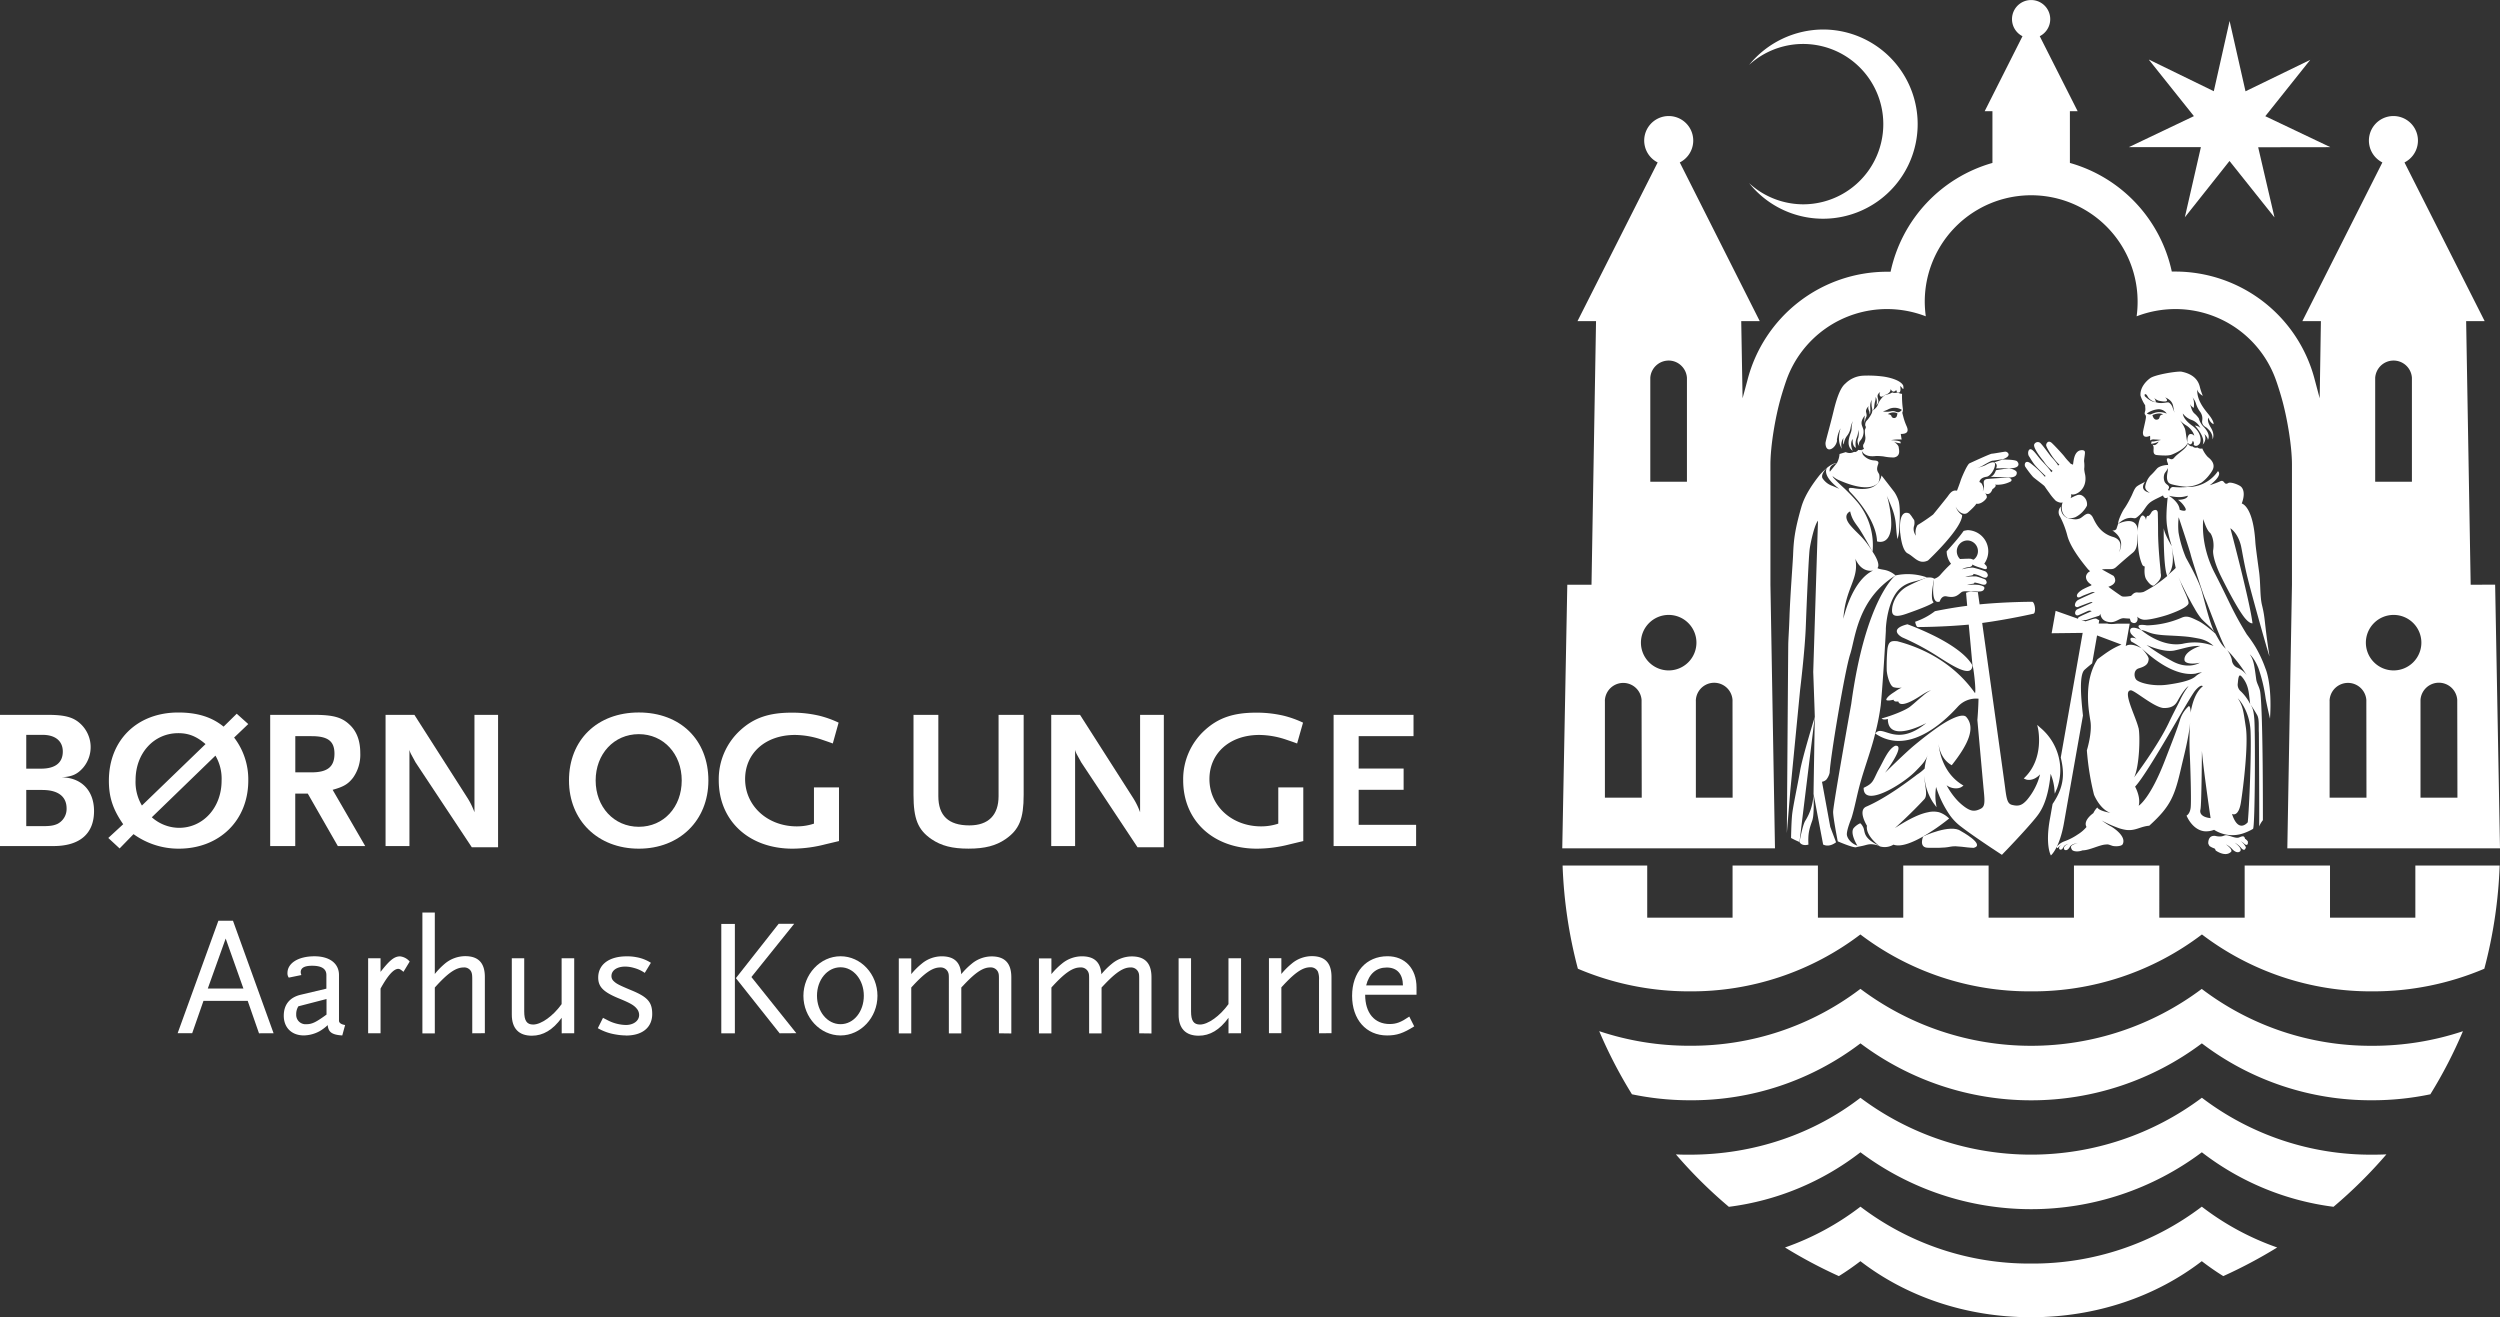 <svg xmlns="http://www.w3.org/2000/svg" viewBox="0 0 966.63 509.31"><rect x="0" y="0" width="966.63" height="509.31" fill="#333333" stroke="none"/><defs><style>.cls-1{fill:#fff;}</style></defs><g id="Lag_2" data-name="Lag 2"><g id="Lag_1-2" data-name="Lag 1"><path class="cls-1" d="M720.38,319.81a5.69,5.69,0,0,0-.46-.79,3.88,3.88,0,0,0-.65-.71,7.32,7.32,0,0,0-2.57,1.9c-1.49,2.09,1.47,6.77,1.47,6.77-2.48-.83-4-2.91-4.08-4.33-.06-1.91,1.73-6.19,1.73-6.19.57-1.71,1.16-4.15,1.74-6.68s1.13-5,2-8c1.67-5.83,4.12-12.41,5.52-18.29a91.08,91.08,0,0,0,2.1-10.7c.63-6.31,1.39-18.15,1.82-25.94.25-4.16.16-3.12.16-3.47,0-1,.58-11.53,5.61-15.93,3.31-2.87,6.43-2.39,10.24-4.21a22.39,22.39,0,0,0-12.15-.74s-11.57,9.1-17.07,49.66c0,0-6.76,37.74-7,41.6-.11,2,1.78,11.54,1.78,11.54s5.87,2.55,7.11,2.3c.76-.28,1.79-.32,3.53-.81s2.8-.61,5.76.37c-7.05-3.17-5.64-5.61-6.59-7.37"/><path class="cls-1" d="M769.58,184.35l7,.26c2.07.08,3.33-.54,3.21-1.91-.11-1.1-3-1.68-3-1.68l-5.05.78s-.6,2.15-2.08,2.55"/><path class="cls-1" d="M835.42,221.15c0-.57-1-9.15-1-15.69,0-3.35-.08-6.16-.1-7.09-.09-2-2.07-1.06-2.45-.31-1,1.79-1.4,1.4-1.4,1.4s-.6-.1-.71,1.63c-.27-1.26-.41-1.16-.78-1.53-1.43-1.37-2.21,3.39-2.21,3.39s-.13,1-.2,3.35c0,.5,0,1.11,0,1.73,0,2.43.22,6.91,1.71,10.22a1.24,1.24,0,0,0,1,.79s-.47,3.35.59,5c2,3.05,3,2.35,3,2.35,3.54-2.93,2.56-4,2.54-5.23"/><path class="cls-1" d="M757.87,210.13a4.1,4.1,0,0,1,2.91-1.16,4.15,4.15,0,0,1,4,4.23,4,4,0,0,1-1.68,3.2,5.46,5.46,0,0,1-.81-.26c-.37-.22-2.45-.08-4.4,0a.64.64,0,0,0-.16-.11,4.22,4.22,0,0,1-1.13-2.95,4.18,4.18,0,0,1,1.25-2.92m-5.17,3a7.9,7.9,0,0,0,1.69,4.81,56.94,56.94,0,0,0-4.22,4.4,5.09,5.09,0,0,1-2.34,1.44S746.14,234,750,232.59c0,0,.61-2.43,2.66-2,3.43.75,4.35-.56,5.75-1.62.93-.71,3.69-.14,3.69-.14,2.16-.47,4.72.59,5.17-1.37a2.89,2.89,0,0,0-.08-.49c-1.73-1.44-6.63-.74-6.63-.74a7.94,7.94,0,0,1,1.8-.45c.34-.08,1,0,1.09-.56a15.61,15.61,0,0,1,2.66.69c1.82.57,1.93-.33,2.05-.69a1.88,1.88,0,0,0-.55-1.16,24.84,24.84,0,0,0-3.52-1.19,24.4,24.4,0,0,0-4.22.25,7,7,0,0,1,1.92-.51c.65-.14,1.29-.14,1.24-.71a10.14,10.14,0,0,1,3,1c1.19.59,1.78.57,2.1.38.11-.19.4-.44.45-.61v-.41a1.94,1.94,0,0,0-1.08-1.4,40.36,40.36,0,0,0-4.7-1.41,20.08,20.08,0,0,0-4.22.68,6.29,6.29,0,0,1,2.77-.84c1.45-.28,1.27-1.07,1.27-1.07s.31.46,3.23,1.33c.8.24,2.89,1.31,2.28-.59a5.26,5.26,0,0,0-.91-1,8.37,8.37,0,0,0,1.55-4.64,8.18,8.18,0,0,0-7.92-8.34,10.12,10.12,0,0,0-1.61.3s0,0,0,0c-2.1,3-4.68,5.73-6.55,7.89"/><path class="cls-1" d="M758.2,321.33c-4-2.91-14.6,2.07-14.6,2.07s-1.93,4.46,2,4.39c2.12,0,5.77.19,8.65-.44,2.32-.48,5.87.43,8.93.47,4.6-1.26-5-6.49-5-6.49"/><path class="cls-1" d="M696,298.08c-.86,5.06-2.79,13.9-3.09,17.08s-.39,8.85-.39,8.85a34.47,34.47,0,0,0,3.25,1.55l5.93-48.41S696.83,293,696,298.08"/><path class="cls-1" d="M771.84,181.1l4.87-.08c3.48.24,4.52-1.23,3.22-2.65-.68-.74-5.63-.7-5.63-.7L771,178.81s1.65.36.82,2.29"/><path class="cls-1" d="M950.17,308.42H935.89V271.15c0-.18,0-.36,0-.52a7.12,7.12,0,0,1,14.21,0c0,.16,0,.34,0,.52Zm-24.68-49.2a10.73,10.73,0,1,1,10.74-10.73,10.75,10.75,0,0,1-10.74,10.73M915,308.42H900.75V271.15a4.22,4.22,0,0,1,0-.52,7.12,7.12,0,0,1,14.2,0c0,.16,0,.34,0,.52Zm3.37-162.37h0a7.25,7.25,0,0,1,2.06-4.54,7.11,7.11,0,0,1,12.14,4.54v1.11h0v39.11H918.37ZM669.92,308.42H655.71V271.15a4.35,4.35,0,0,1,0-.52,7.1,7.1,0,0,1,14.17,0,4.35,4.35,0,0,1,0,.52Zm-24.71-49.2a10.73,10.73,0,1,1,10.72-10.73,10.74,10.74,0,0,1-10.72,10.73m-10.43,49.2H620.54V271.15a4.35,4.35,0,0,1,0-.52,7.11,7.11,0,0,1,14.18,0c0,.16,0,.34,0,.52Zm3.31-161.26h0v-1.11a7.13,7.13,0,0,1,7.1-6.64,7,7,0,0,1,5,2.1,7.16,7.16,0,0,1,2.07,4.54h0v40.22H638.09Zm317.2,78.92-1.75-101.91h7.16l-31-61.36a9.48,9.48,0,1,0-8.55,0l-30.94,61.36h7.17L896.91,154,895,146.82A55.72,55.72,0,0,0,841.11,105c-.47,0-.94,0-1.38,0A55.85,55.85,0,0,0,800.33,63V43h3L788.67,14A7.39,7.39,0,1,0,782,14L767.38,43h3V63A55.88,55.88,0,0,0,731,105.07c-.46,0-.92,0-1.38,0a55.73,55.73,0,0,0-53.93,41.78L673.77,154l-.52-29.83h7.16L649.49,62.81a9.48,9.48,0,1,0-8.55,0l-31,61.36h7.17l-1.75,101.91H606L604.05,328H686.3l-1.76-101.93V179.67c0-7.37,1.91-18.46,4-25.79q1.05-3.66,2.24-7.06a41.29,41.29,0,0,1,38.83-27.32,41.78,41.78,0,0,1,15,2.8,43.68,43.68,0,0,1-.4-5.65,41.15,41.15,0,1,1,82.3,0,40.42,40.42,0,0,1-.38,5.65,41.74,41.74,0,0,1,15-2.8,41.25,41.25,0,0,1,38.82,27.32c.81,2.27,1.54,4.62,2.24,7.06,2.09,7.33,4,18.42,4,25.79v46.41L884.4,328h82.23l-1.88-101.93Z"/><path class="cls-1" d="M800,200.38a5.75,5.75,0,0,0,2.47-.42,10.2,10.2,0,0,0,4.45-4.43,3.87,3.87,0,0,0-2-4,2.39,2.39,0,0,0-2,0c-.74.25-2.42,1.12-2.42,1.12.54-.53.29-1.61.29-1.61,1.24.85,6.46-1.45,5.44-7.47a13.57,13.57,0,0,1-.37-2.23,11.74,11.74,0,0,0,0-2.59c-.19-1.07.4-3.08.27-4s-1.61-.75-2.21-.49c-2.1.94-2.17,4.33-2.4,5.39a3.07,3.07,0,0,1-.66-.26c-.47-.18-.53-.53-1.06-1a24.28,24.28,0,0,1-1.69-2c-.42-.56-3.42-3.85-4.73-5.07s-2.16-.08-2.23.75,2.46,4.54,2.46,4.54c2.08,2.79,2.67,3,2.67,3l-.56.43s.24-.33-2.66-3.47c-.35-.37-3-4.12-4.07-5.19a1.51,1.51,0,0,0-2.44.41c-.67,1.43,3.68,6.61,3.68,6.61a14.12,14.12,0,0,0,3.42,3.68l-.64.55c.38-.32-3.35-4.23-3.35-4.23-1.52-1.57-2.73-3.56-3.89-4.44-1.5-1.08-2,1.4-1.23,2.5.29.38.83,1.43,1.89,2.9s4.53,4.7,4.53,4.7l-.34.26a34.78,34.78,0,0,0-5.58-5.24c-1.92-1.34-2.45.39-2,1.33a37.68,37.68,0,0,0,3,3.95c.52.56,4.28,3.28,4.53,3.68.44.68,1.48,2.13,1.71,2.42a20.08,20.08,0,0,0,2.61,3.18s1.62,1.08,2.63.59c-.92,2.59,0,5.52,2.47,6.28"/><path class="cls-1" d="M850.61,256.22s-4.52,3-11.08-.79a74.19,74.19,0,0,1-9.56-6.07s6.53,3.08,10.84,2.14,6-1.8,10-1.76c0,0-6.56,2-6.17,5.49.15,1.33,3,1.7,6,1m-46.19-16.64a4.75,4.75,0,0,0,2.32.08s3.29-1.11,3.8-1.25c1.22-.4,1.2-.21,1.52-1.12.32,2.05,1.54,3,3.52,3.23,2.41.33,3.77-1.54,5.55-1.5,0,0,2,.18,2.34.14.21.7.41,1.22.41,1.22,1.88,1.5,3.13-.55,2.38-2a4.47,4.47,0,0,0,2.74,1.24c2.15.1,6.82-1.15,9.12-1.91,2.48-.86,7.32-2.71,8-4.26.47-1.16-2-5.43-2.87-8-.4-1-.53-1.17-1.08-2.64.42,1.12,1.51,3.41,2.8,5.93.19.4.41.79.59,1.21,1,1.76,1.92,3.6,2.87,5.16a25.86,25.86,0,0,0,2.73,4.13c2.19,2.32,4.1,3.47,5.38,5.77-2-3-4.23-13-5.38-16.85s-5-10.75-6-12.55a44.67,44.67,0,0,1-2.86-9.76,28.57,28.57,0,0,1,.06-5.86s4.21,12.57,4.63,14.37,4.8,15.44,5.69,17.35,6.6,17.67,8.1,19.35a29.62,29.62,0,0,1,3,3.26,57,57,0,0,1,4.87,6.69,9,9,0,0,0-3.91-3,3.59,3.59,0,0,1-1.83-3,10,10,0,0,0-2.11-4,11.34,11.34,0,0,1-2.28-2.62c-.68-1.06-1.32-2.27-2-3.43,0,0-4-3.65-6.6-4.89-2.84-1.37-4.29-2.16-6.33-1.28a36.08,36.08,0,0,1-13.5,3c-5.72-.92-2.19,1.77-2.19,1.77,3.15.64,2.85,1.78,10.39,2.13,7,.35,8,.47,11.75,1.18a11.44,11.44,0,0,1,5.81,2.87,20.6,20.6,0,0,0-12-.82c-8.3,1.47-16-5.36-16-5.36-5.16-2.36-4.51.83-3.8,1.6a10.34,10.34,0,0,0,2,1.78c-3.58-1.25-2,1.12-2,1.12a22.33,22.33,0,0,1,4,2.62c9.74,9,16.68,10.46,20.92,9.75a7.87,7.87,0,0,1,2.42-.45,8,8,0,0,0-2.62,1.63c-2.09,1.72-7.06,2.6-10.9,3.13-5,.67-10.1-.5-11.72-1.77-1.09-.89-1.42-3.9.78-4.56,3-.89,3.69-1.87,3.83-3.59.09-1.2-2.71-4.14-2.71-4.14-4.48-2.53-6.17-.86-6.17-.86l1.54-8.68h-.4l-3.09,0a17.07,17.07,0,0,0-2.22.06,9.93,9.93,0,0,1-2.5,0c-.16,0-.32-.09-.47-.13l-3.31,0c.08-.45.15-.82.22-1.24-.69-.37-1.22-.68-1.22-.68a5.68,5.68,0,0,0-1.59.29c-.9.32-2.51.79-2.51.79Zm35.26-28c.37,1.68.88,5.06,1.53,8-.38.47-2,1.87-3.39,3.08,3.24-2.74,2.2-9.3,1.86-11m-1.16-20c4.29,1,5.91.37,7.41,0-.38,1.65-3.84,1.58-3.84,1.58a9.42,9.42,0,0,1,2.66,2.86c1.44,2.33-2,1-2,1-.23-3.14-4.23-5.45-4.23-5.45m29.83,89.7c-1-6.56-1.07-8.11-3.11-11.35,0,0,4.54,4.42,4.91,12.68s-.49,29.48-1.08,35.24c0,0-3.59,4.54-6.1-3.23,0,0,2.51,1.55,3.47-4.53s2.87-22.24,1.91-28.81m-17.57,31.6c.45-1.7.56-22.62.56-22.62.66,7.85,3.36,26,3.36,26-3.14-.33-4.36-1.67-3.92-3.34M847,275.55c0-1.49-.23-2.46-.67-2.56a12,12,0,0,0-3.5,5.57c-1.14,3.62-2.24,6.36-5.74,15.41-5.81,15.06-10.17,17.57-10.17,17.57.93-3.25-1.38-7.39-1.38-7.39,5.26-5.61,20.93-34.48,23.28-37.19s2.9-1.6,2.9-1.6c-2.66,2.12-4,6-4.72,10.19m-20.16,5.89c-1.06-4.45-6.32-14.26-3-14.53,1.41-.13,9.26,6.85,12.92,6.85s4.61-1.69,5.29-2.89c2.72-4.92,4.14-5.58,4.14-5.58a28.92,28.92,0,0,0-3.35,5.61c-1.25,2.56-2.77,5.37-4.24,8.49-4.23,9-13.43,21.18-13.43,21.18,2.12-4.49,2.36-16.35,1.7-19.13m-33.23,29.39c-.41,2.26-.84,4.83-1.07,6-1.82,10.23.41,13.92.41,13.92s3.39-2.7,5.13-12.95c.92-5.24,4.24-24.05,7.27-41.14-.9-8.15-1.39-15.85.63-17.69,1.22-1.11,3.57-3,2.92-2.47,1.15-6.48,1.9-10.81,1.9-10.81l9.45,3.55c-3.88,1.52-6.39,3.57-9.27,5.65-5.59,8.68-3.34,20.13-2.73,24,.71,4.52-1.39,11.24-1.39,11.24a103.39,103.39,0,0,0,2.76,17.15s2.25,5.64,6.34,7c0,0-4.36-.67-5.06-2.07a7.58,7.58,0,0,0-1.53,2.19s-4.11,2.79-2.65,5.35a14,14,0,0,1-3.38,2.9,23,23,0,0,1-5.25,2.68,6.79,6.79,0,0,0-2.81,2c-.15.56.29.66.41.46a4.44,4.44,0,0,1,1.53-1.16c-1.31.7-1.26,1.48-.84,1.81l.2.07c.27.07.75,0,1.28-1,.22-.48.72-.89,1.82-1.26-.28.18-2.35,1-1.46,2.35,1.31.57,2-1.15,2.26-1.44.91-.91,1.72-.93,3.08-1.27-3,.84-3.24,1.36-2.43,2.72.66.7,2.47.8,4.07.18,2.67,0,6.58-2.15,9-2.26,1-.09,1,0,2.5.5.89.29,3.48.29,4-.59,1.63-3.11-3.82-6.59-4.8-7.06s-3.29-2.14-3.29-2.14a41.1,41.1,0,0,0,5.76,2.64,15.51,15.51,0,0,0,3.61,1c3.68.48,5.49-1.33,9-1.61,8.26-7.49,9.83-11.34,12.43-22.8,1.07-4.57,2.9-11.58,3.37-17a108.06,108.06,0,0,0-.14,11.83c.23,4.36.68,18.78.34,21.14s-1.58,2.91-1.58,2.91,2.09,5.43,6.83,6.05a8.23,8.23,0,0,0,3.82-.55,13.08,13.08,0,0,0,11.58,1.26,19.91,19.91,0,0,0,3.47-1.62c.81-.47.91-37.5.51-42.41-.27-3.33-.59-4.25-1.59-5.84a18.46,18.46,0,0,0-3.58-4.89,3.35,3.35,0,0,1-1.21-3.24c.31-3.74.82-3.41,2.07-1.8,2.28,3.1,2.17,6,2.72,9.93a48.73,48.73,0,0,1,2.69,4.26c.88,1.58.5,4.45.66,6.84,0,0,.22,33,.11,36.22a9.51,9.51,0,0,1,1.44-2.43s.11-40.72-1-49.36c-.29-2.23-1.33-3.27-1.59-5.18-.77-5.83-1-7.38-2.48-9.6,0,0,1.73,1.39,3.33,5.31a60.45,60.45,0,0,1,2.82,11.84c.56,3,1.67,7.74,1.67,7.74.91-13.71-1.77-19.44-1.77-19.44a48.05,48.05,0,0,0-3.73-8.1c-1.5-2.51-3-4.44-3.44-5-5.78-9.43-6.56-12.38-12.42-23.72s-4.41-20.91-4.41-20.91,1.11,4.09,2.58,5.31c.5.39,1.78,3.08,1.23,6.61-.19,1,.14,4.39,3.14,10.45,3.66,7.37,6.89,13.09,9,15.76,2,2.47,3.06,2.15,3.06,2.15-1.07-8.72-8.56-36.75-8.56-36.75s2.83,1.7,4.07,6.67c.41,1.67,1.22,7.15,2.71,13,2,8,8,29.23,8.33,29.82-2.15-14.15-1.52-14.15-2.89-19.81-.83-3.44-.49-8.29-1.15-13.05-1-7.35-1.31-9.79-1.41-11.19-.83-14.09-5.26-15-5.26-15,2-5.33-.56-6.72-.56-6.72-1.16-.78-3.68-1.64-4.59-1.24-1.85,1.21-1.39-1.51-3.23-.61-1.14.56-4,1.51-4,1.51,5.44-4.18,3.17-5.45,3.17-5.45a14,14,0,0,1-11.9,6.14,30.45,30.45,0,0,1-5.3,0c-.84-.11-1.34.63-1.69,1.51a1.8,1.8,0,0,0-.42-.45c.42-.61.77-1.21-.34-2a3.3,3.3,0,0,1-.88-.93,4.23,4.23,0,0,1-.11-3.35c.64-1.06,1.55-1.84,1.55-3.28-1.5-.1-3.67.46-4.48,1.37s-1.41,1.66-2.5,2.67a8,8,0,0,0-2,4c-.41,1.74,1.76,2.66,1.76,2.66s-4.46-.59-1.82-4.33c-.42.43-2.15,1.08-3.2,1.88s-1.67,3-2.32,4.14a39.1,39.1,0,0,1-2.4,4.24c-.65.75-2.68,4.77-2.52,6.12a8.37,8.37,0,0,1,2.77-1.9,5.46,5.46,0,0,1,2.82-.37c1.05.13,1.05.37,2.85-1.31s2.29-3.71,4.46-5.11c1.38-.89,3.21-1.63,4.46-2.32a1.24,1.24,0,0,0,.78,1,1.12,1.12,0,0,0,1-.25c-.16,1.56-.42,4.21-.47,6.73a28.63,28.63,0,0,0,.14,3.69,44.69,44.69,0,0,0,1.93,8.48s-2.81-4.57-3.13-7c0,0-.2,15.32,1.37,18.52-1,.84-2,1.61-2.25,1.79l-.48.36c-.55.42-1.77,1.3-1.77,1.3a2.58,2.58,0,0,0-.43.28c-1.2.73-3.75,2.24-4.3,2.44a6.06,6.06,0,0,1-2.45.16c-1.11,0-1.65.68-2.33,1.36,0,0-2.91.55-3.66.09-.49-.29-2.27-1.54-3.64-2.53-.66-.47-1.19-.88-1.46-1.11,1.34-.41,2.43-1.14,2.63-2.22a2.77,2.77,0,0,0-.59-1.92h.07l-4.62-2.56c3.37-.37,4.05.4,5.54-.93,1.74-1.56,4.24-3.75,6.42-5.53s1.61-5.14,2-7.32c.27-8-7.69-3.81-7.69-3.81l-.67,2a1.63,1.63,0,0,1-1.58.5c5.76,3.86,2.52,8.46,2.52,8.46s2.5-4.54-2.28-5.94c-5.91-1.74-7.26-7-8.05-8-1.84-2.43-3.41.48-4.92.94-1.06.32-1.48.42-3.85-.05a3.9,3.9,0,0,1-2.89-2.22,5,5,0,0,1-.41-2.39,3.09,3.09,0,0,0-.32,3.89,34.41,34.41,0,0,1,2.85,7.46c.38,1.35,1.52,5.17,8,12.93l.77.72a2.82,2.82,0,0,0-1.56,1.85c-.2,1.23.62,2.49,2.06,3.35,0,.11,0,.23-.06.31A31.89,31.89,0,0,0,805.1,228c-1.2.8-1.88,1.43-2.06,2.17,0,1,.65,1.09,2,.31.35-.2,3.13-1.24,3.53-1.41a2.29,2.29,0,0,1,1.42-.08s-5.27,2.32-6.2,2.85a2.44,2.44,0,0,0-1.52,2.25.89.89,0,0,0,1.28.57c.55-.26,3.44-1.33,4.09-1.58,1.28-.48,1-.23,1.52-.14,0,0-5.72,2.51-6.17,2.76a1.69,1.69,0,0,0-.64,1.38.89.89,0,0,0,1.21.82c.43-.14,3-1.35,3.8-1.67a1.52,1.52,0,0,1,1.39.09s-5,2.18-5.07,2.39a.6.6,0,0,0-.19.54l-8.68-3.07-1.54,8.67,12-.14s-4.75,27.1-8.47,48.18c1.28,5.5,1.74,10.82-3.19,18"/><path class="cls-1" d="M749.51,234.65l.18-.34-.18.34"/><path class="cls-1" d="M734.76,206.22s.51,6.58,2.84,7.75c2.61,1.31,4.3,4.47,7.88,2.73,0,0,13.18-12.33,13.19-17.54a6.45,6.45,0,0,1-2.49-3.24c1.1,2.27,3.3,3.5,4.7,2.25,3.25-2.86,3.22-3.4,3.22-3.4,2,.38,4.21-2,4.12-2.6a2.16,2.16,0,0,0-.82-1.56c2.14,1.47,3-1.5,3-1.5a3.09,3.09,0,0,0,1.31-1.33l-.35-.39a11.11,11.11,0,0,0,6.12-1.24c.32-.3.35-.54.24-.77-.24-.47-1.17-.76-1.17-.76s-7.94.5-8.43.62c-1.73.42-.92,2-1,3a2.63,2.63,0,0,1-.53,1.71c.5-1.12.32-1.52-.17-2.61s-1.27-.64-1-1.31.9-1.43,2.68-1.69c1.39-.17,3.18-2.76,3.28-4.69,0-.51-.14-.76-.43-.85-.87-.3-2.71.74-3.41,1.14a20.53,20.53,0,0,1-3.37,1.06,8.78,8.78,0,0,0,2.26-.87c1.16-.64,3.37-2,4-2s3-.5,3.76-.5c4-1.31,2.08-3,1.21-3-.42,0-4.63.79-5.23.79s-7.78,3.32-8.66,3.73-3.11,5.64-3.41,6.64-1.43,3.94-1.43,3.94c-2-.48-3,1.47-3.78,2.46s-4.79,6-5.46,6.77a72.76,72.76,0,0,1-6,4.06,5.11,5.11,0,0,0-.61,4.11,4.29,4.29,0,0,1-.83-3.51,4.44,4.44,0,0,0,.13-2.52c-.35-.51-.86-1.23-1-1.49-.33-.44-.64-.8-.79-1,0,0-4.37-2.79-3.62,7.57"/><path class="cls-1" d="M760.18,229.24c.13,1.49.27,3.15.44,5-4.58.57-9,1.38-12.46,2.07a26.53,26.53,0,0,1-7.66,4.09h0c.19,1.17.61,2.08,1.07,2.05,0,0,9.62,0,19.65-.94.45,4.79.94,10.15,1.43,15.64v0c.5,1.17,1.45,10,1,10.84,0,0,0-.05,0-.05a.19.19,0,0,0,0,.08l0,0c-9.13-13-22.4-18.1-30.09-20.09-2.12-.16-3.42-.19-3.81,3.27a74.47,74.47,0,0,0-.24,8.08c.17,2.18,1.26,6,2.68,6.44a7.11,7.11,0,0,0,3.13.13,15.15,15.15,0,0,0-2.54,1.5c-.82.56-2.61,1.58-3.34,2.83s2.71.37,2.71.37c.14,1,1.85.66,1.85.66s.14,2.52,5.66-.43c3.12-1.66,4.65-3.16,7-3.9a14,14,0,0,0-3.27,2.24c-1.86,1.49-3.12,2.76-4.87,4.13s-7,3.48-11,4.54c.73.79,2.42.19,2.42.19,0,9.74,14.86,1.59,14.86,1.59-12,9.79-16.78.1-19.73,4.05,13.9,9.44,29-7.19,32-10.46a9.5,9.5,0,0,1,7.93-3s-.06,3.66-.45,8.32c0,0,0-.1,0-.14,1.26,14.07,2.31,25.66,2.47,27.28.46,4.6.46,6.28-1.2,7.1-2.26,1.13-3.67,1-6-.61a20.32,20.32,0,0,1-3.72-3.42s0,.05,0,.05l0-.05a28,28,0,0,1-3.45-5.08,6,6,0,0,0,4.51,1.14l.35-.09a3,3,0,0,0,1-.43l.68-.48-.71-.44a3.87,3.87,0,0,0-.37-.24h0c-6.93-4.63-8.3-12.66-8.57-15.5.24,2,1.2,6.1,5.1,8.31,6.71-8.46,9.16-14.6,5.64-18.64-1.57-1.82-7.31,1.37-10.87,3.84-2.6,1.83-5.17,3.74-9.23,7.09-3.67,3.05-11.32,10.62-11.32,10.62s8.32-11,3.91-10.43c-2.79,1.35-4.34,5.62-6.71,9.8-1.93,3.89-1.84,4.73-5.47,6.45-.18,7.77,14.56-.94,19.91-6.27,3.16-3.17,4.13-4.34,5.05-6.92l-.28.74a21,21,0,0,0-1.1,5,17.7,17.7,0,0,1-3,2.38c-.09.09-.31.24-.64.51-2.51,1.87-11.25,8.53-18.92,11.83-3.45,1.48.25,7.38.25,7.38-.65,4,5,8,5,8a6.61,6.61,0,0,0,5.26-.68c2.77,1.05,7.22-.74,11.37-3.1a81.92,81.92,0,0,0,10.15-7,9.94,9.94,0,0,0-3.89-2.42,9,9,0,0,0-4.27,0c-2.74.52-6.52,2.05-12.82,6.12,0,0,6-5.36,11.35-11.13,1.56-1.71.07-5.36.07-9a20.8,20.8,0,0,0,3.35,10.25l1.33,1.82-.32-2.24a21.29,21.29,0,0,1,.15-5.6A40.54,40.54,0,0,0,754,315.32h0a20.25,20.25,0,0,0,4.24,4.3c3.23,2.5,8.19,5.86,11.62,8.15h0l3.81,2.51.39.24.31-.35c.09-.08,8.42-8.66,12.64-13.83,1.71-2.11,4.8-5.92,5.87-17.15a21.68,21.68,0,0,1,1.42,5.46l.09,1.25c0,.16,0,.22,0,.37l0-.39.1,1,.88-2.07a20.71,20.71,0,0,0,1-10.27,21.45,21.45,0,0,0-7.4-13.11l-1.27-1.15.36,1.69c0,.1,2.33,11.06-5,18.45l-.58.58.77.34c.09.05,2.66,1.09,5.55-1.93a24.88,24.88,0,0,1-5.08,9.9c-1.87,2.06-3.19,2.54-5.69,1.92-1.79-.4-2.16-2.05-2.74-6.61-.38-3-5.53-39.86-8.87-63.75,10.17-1.37,19.82-3.58,19.82-3.58.47-.07.71-1.14.57-2.38s-.64-2.28-1.09-2.23c0,0-10,0-20.3,1-.24-1.72-.48-3.3-.67-4.74a7.52,7.52,0,0,0,1.05,0c-1,.06-2.48-.1-3.77-.1a4.48,4.48,0,0,0-1.88.39"/><path class="cls-1" d="M700.8,316.89c.75-2.14.38-9.9.38-9.9A20.55,20.55,0,0,1,698,317.38c-1.05,1.67-2.22,8.19-2.22,8.19s.72,1.72,3.46,1c-.27-4.59.48-6.44,1.6-9.66"/><path class="cls-1" d="M745,223.26s-6.05,2.53-8.1,3.79a11.63,11.63,0,0,0-5.21,7.5c-.32,2.39-.54,4.88,5.4,2.78,10.71-3.74,10.55-4.51,10.55-4.51-1.61-1.16.21-9,.21-9-.52-.74-2.85-.51-2.85-.51"/><polygon class="cls-1" points="823.1 56.9 850.94 56.89 850.97 56.94 844.78 83.98 844.72 84.1 844.75 84.05 844.73 84.11 844.8 83.98 862.01 62.28 862.07 62.28 879.44 84.07 873.13 56.95 873.17 56.94 901.03 56.9 875.88 44.93 893.26 23.14 868.23 35.3 862.08 8.11 855.97 35.27 830.93 23.06 830.89 23.12 848.26 44.88 848.26 44.91 823.1 56.9"/><path class="cls-1" d="M851.34,424.46a110.08,110.08,0,0,1-132,0c-17.77,13.73-40.82,22-66,22-1.91,0-3.45,0-5.35-.12a179.11,179.11,0,0,0,20.48,20.28,104.61,104.61,0,0,0,50.88-21.09,110,110,0,0,0,132,0,105,105,0,0,0,50.91,21.08,180.4,180.4,0,0,0,20.45-20.27c-1.89.08-3.41.12-5.33.12a107.87,107.87,0,0,1-66-22"/><polygon class="cls-1" points="922.72 446.32 922.82 446.2 922.7 446.32 922.72 446.32"/><path class="cls-1" d="M733.74,159.39c-.86-.13-1.29-.63-2.47-.39a7.12,7.12,0,0,1-3.24.05,9.75,9.75,0,0,0,2-.75,5.29,5.29,0,0,1,5.34.19s-.76,1-1.61.9m-.7,2a1.1,1.1,0,0,1-1.29.08c-.71-.33,0-1.08-1.83-1.34a2.93,2.93,0,0,1,1.2-.53,3.34,3.34,0,0,1,2.5.22s-.11,1.3-.58,1.57m-1.52-9.6a5.41,5.41,0,0,1-2.6.83,9.14,9.14,0,0,0-2.69,3.36,4.15,4.15,0,0,1-1.1,1.88,4.79,4.79,0,0,1-1.23.93,2.67,2.67,0,0,1-.3,1.16,11.45,11.45,0,0,1-1.6,2.44,2.41,2.41,0,0,0-.79,2.25c.46.63,0,.9-.18,1.73a19.33,19.33,0,0,0,.21,2.74,4.59,4.59,0,0,1-.76,2.71,1.63,1.63,0,0,0,.23,1.65,2.22,2.22,0,0,1-1,.53c1.14,2.8,4.37,2.47,5.72,2.31a21.88,21.88,0,0,1,2.87.18,18.63,18.63,0,0,0,4,.39c2.76-.51,1.89-3.12,1.81-4s-1.78-2.06-1.78-2.06a8.16,8.16,0,0,0,2.58.59l-.15-.67s-.4-.14-1.08-.31a20.74,20.74,0,0,0-2.54-.23,15.7,15.7,0,0,1,4.11-.25l-.34-2.17c3.4.07,2.74-1.91,2.26-3a22.8,22.8,0,0,1-1.18-3.29c-.25-1-.48-1.78-.48-1.91a3.24,3.24,0,0,0,.23-1.39,36.17,36.17,0,0,1-.33-5.9,4.36,4.36,0,0,1-1.77-.56,2.81,2.81,0,0,1-2.1,0"/><path class="cls-1" d="M851.34,382.34a109.92,109.92,0,0,1-132,0,107.86,107.86,0,0,1-66,22,109.6,109.6,0,0,1-35-5.64h0A180.8,180.8,0,0,0,631,423.11a109.38,109.38,0,0,0,22.35,2.31,107.8,107.8,0,0,0,66-22,109.92,109.92,0,0,0,132,0,107.9,107.9,0,0,0,66,22,109.53,109.53,0,0,0,22.35-2.31,178.42,178.42,0,0,0,12.6-24.39,110.1,110.1,0,0,1-35,5.64,108,108,0,0,1-66-22"/><path class="cls-1" d="M710.22,170.24c.1-.75.15-.93.29-1.63a10.76,10.76,0,0,1,1.15-3c-1.83,6.14,1.05,8.32.56,8a4.67,4.67,0,0,1,.58-4.27s-.44,2,.11,2.5a6.2,6.2,0,0,1,1.15-3.2,6.8,6.8,0,0,0,1.44-3,8.76,8.76,0,0,1,.92-2.83,8.13,8.13,0,0,0-.49,2.62,5,5,0,0,1-.36,2c-.63,1.75-1.8,5.11.79,6.89,0,0-1.37-2.81,0-4.59,0,0-.31,2.81,1.24,3.41a6.79,6.79,0,0,1,.3-3.89,7.39,7.39,0,0,0,.58-3.05,6.21,6.21,0,0,1,0,3.14,3,3,0,0,0,.45,3.17,2,2,0,0,1,.39-2.18,5.14,5.14,0,0,0,1.18-4.11c-.42-1.8-1.67-2.64.53-5.58a10.48,10.48,0,0,0,0,3.41,3.15,3.15,0,0,1,.08-1.49c.43-1.74.92-1.25.43-3.16-.32-1.21,1-2.39,1-2.39a1.71,1.71,0,0,0-.17.88,4,4,0,0,0,.35,1.06,6.2,6.2,0,0,1,.2,1.28c.37-.61.24-2.07.19-3.08a5.37,5.37,0,0,1,.59-2.55,7,7,0,0,0-.06,1.85c0,.91.31,1.64.31,2.33,0,0,.68-.16.77-1.94.11-1.51.6-2.07.47-3.3.85,1,.34,3.27.34,3.27,1.18-1.45.63-2.16.44-3.37s1.08-1.89,1.08-1.89c-.54.52-.36,1.76.28,1.83s1.64-.75,1.64-.75,2.05-.46,2.05-2.22c0,0,.86,2,2.17.34a1.51,1.51,0,0,0,.5,1c1.7.55,1-2.49,1-2.49a2.9,2.9,0,0,1,.76.75c.89,1.22.41-1,.41-1-1.2-2.2-5.93-3.23-8.19-3.48a44.53,44.53,0,0,0-7.32-.27,10.45,10.45,0,0,0-6.85,3.06c-1.57,1.31-3,4.22-4.55,10.66s-3.12,11.57-3.12,12.4c.11,4.35,4.15,2,4.5-1.18"/><path class="cls-1" d="M746.38,245.13c-4.88-2.33-8.87-3.75-8.87-3.75-7.36,1.83-2.77,4.75-1.75,5.18a96.52,96.52,0,0,1,13.64,7.34c5.41,3.45,13.05,8.45,13.25,3.38-2.67-4.81-10.09-9.22-16.27-12.15"/><path class="cls-1" d="M697.3,79a31,31,0,0,1-21-8.19A36.58,36.58,0,1,0,705,11.41,37.12,37.12,0,0,0,676.3,25.09,31,31,0,1,1,697.3,79"/><path class="cls-1" d="M711.14,189l-2.51-1.08a7.42,7.42,0,0,1-4-3.09c-.56-1.42,1.07-3.28,1.8-3.89,0,0-2.41,2.68,4.71,8.06m6.14,26.83c2.53,6.05,7,4.75,7,4.75-8.41,3.93-11.54,18.72-11.54,18.72.77-12.15,6.3-15.47,4.58-23.47m-9.86-33.53c-.29-2.29,1.69-2.9,2.69-3.3,0,0-1.48,0-3.78,1.94a23.67,23.67,0,0,0-2.75,2.68c-2.49,3.12-5.75,7.68-7.11,12.38-2.72,9.43-3,13.38-3.22,18.82-.16,3.46-1.12,15.76-1.38,23.62-.17,5.17-.44,8.47-.48,10.91s-.54,72.78-.54,72.78l1.32-16.23,3.82-39.3s1.84-15,2.19-24.43,1.13-27.35,1.5-29.94,1.84-9.29,3.21-10.9l-1.84,58.46s.47,12.74.61,17.34c0,0-.49,28.58-.49,29.84l3.71,19.57c1.12.57,2.86.73,5-.87l-2.24-5.94-3.2-17.46a3.06,3.06,0,0,0,1.72-.88,6.68,6.68,0,0,0,1.24-2.59c.24-5.94,5.95-39.89,7.93-45.83s2.73-21.3,17.55-30.47a9.05,9.05,0,0,0-4.69-2.22c-3-.5-2.2-.76-2.2-.76,1.12-1.82-2-6.19-2-6.19-3.55-5.77-5.59-6.71-8.41-10-3.71-4.27-.25-5.59-.25-5.59.64,2.88,1.72,4.2,3.2,6.25s5.46,9.34,5.46,9.34a26.23,26.23,0,0,0-5.77-19.08,69.83,69.83,0,0,0-5-5.28c-.65-.59-1.24-1.16-1.8-1.67-.83-.77-2.51-2.47-2.63-2.68s-.2-.38-.33-.6a9.22,9.22,0,0,0,2.93,1.81c5.77,2.51,11.52,3.69,14.39,1.21,1-.67,1-3,.76-3.66-.47-1-1.22-1.51-.47-3.67.27-.73.53-1.57-1.43-1.68a6,6,0,0,1-4.4-2.27,7.85,7.85,0,0,1-.44-1.81,2.72,2.72,0,0,1-1.31,0s-.87,1.13-1.61.74a3.49,3.49,0,0,1-3.25.12l-2.41.73a8.54,8.54,0,0,1-1,3.47s-2,2.46-2.69,3.3"/><path class="cls-1" d="M785.35,488.56a107.87,107.87,0,0,1-66-22,104.54,104.54,0,0,1-29.17,15.78h0A186.12,186.12,0,0,0,711,493.41c2.89-1.79,5.69-3.75,8.33-5.77,17.79,13.69,40.84,21.67,66,21.67s48.22-8,66-21.67a99.55,99.55,0,0,0,8.31,5.77,186.81,186.81,0,0,0,20.84-11.07,104,104,0,0,1-29.15-15.78,108,108,0,0,1-66,22"/><path class="cls-1" d="M838.47,155.6c-.58-.18-2.84.7-4.91-.1-2,0-4.28-2.33-4.28-2.33-.15-.7,0-.85.39-.73s.7.84,1,1.31a5.35,5.35,0,0,0,2.86,1.75,2.63,2.63,0,0,0-.71-1.75,4.84,4.84,0,0,0,1.8,1.17c5.36,1.18,2.53-1.29,2.53-1.29,3.9,1.74,2.76,3.84,3.75,6.09a23.75,23.75,0,0,1-1-2.55c-.72-1.42-1.47-1.57-1.47-1.57m-7.06,4.65a2.34,2.34,0,0,1-1.3-.37,8.81,8.81,0,0,1,4.63-1.66,3.83,3.83,0,0,1,3.08,1.7c-3.7-1.45-5.66.29-6.41.33m4,.36c-.59.59-.14,1.56-1.52,1.66-1.21.1-1.61-1.77-1.61-1.77a6.87,6.87,0,0,1,2.7-.64c1.14.06,1.46.43,1.46.43a1.26,1.26,0,0,0-1,.32m10.42,10.51c-.46-1.09-.54-3.67-1-5.33a13.68,13.68,0,0,0-2.05-3.43,11,11,0,0,0,2.68,2.22c1.6,1,2.91,3,2.94,3.95a1.55,1.55,0,0,0-1.57-.69c-.79.1-1.27,1.77-1,3.28,1.61,1.9,2-.7,2-.7a1.38,1.38,0,0,1,.35,1.57s1,1.13,2.25-.34c.79-1,.88-4.42-2.82-7.07s-3.6-4.69-3.6-4.69a7.43,7.43,0,0,0,3.19,2.41,6,6,0,0,1,3.65,3.31s-.36-.8-2.19-1.08c0,0,4.34,4.55,3,7.38a3.41,3.41,0,0,0,.65-4.09s1.37,1.16,1.37,2.29c0,0,1.43-1.92-1.67-5.13a6.91,6.91,0,0,1-1.8-3.19,9.68,9.68,0,0,0-1.81-2c-1-1-1.1-2.21-1.67-3.66a3.38,3.38,0,0,0,1.5,1.57s.46-2.9-.57-4.15a6.66,6.66,0,0,1,1.39,2.37,10.53,10.53,0,0,0,1.55,3.17,4.44,4.44,0,0,1,.88,3.59c-.24,1.88,1.44,2.4,1.85,2.8s2.43,2,2.14,4.4c0,0,1.11-1.64-.62-4.52s-1-3.58-.88-3.88a3.64,3.64,0,0,0,1.9,2.54s.4-1-2.13-4.06-4.28-5.9-4.18-9.43c0,0,.12,1.33,2.17,2.53a28.26,28.26,0,0,1-1-2.89c-.29-1.09-.8-5.24-7.35-6.48-2.15-.14-10.15,1.19-12,2.53s-4,3.86-3.73,6.75a14.79,14.79,0,0,0,1.8,3.75c0,.34,0,.68.05,1a6.57,6.57,0,0,1,0,.93c-.05.38-.47,1.29-.09,1.63a1.3,1.3,0,0,1,.33.93c0,1.1-1.16,5.28-1.16,6.06s.17,1.76,1.55,1.59a5.16,5.16,0,0,0,1.21-.34,12.15,12.15,0,0,1,0,1.82,2.1,2.1,0,0,1,1.68-.41c.93,0,2.56.17,2.56.17l-2.31.5a3.86,3.86,0,0,1-1.34.08l-.19.9a6.78,6.78,0,0,0,2.93-.86A3,3,0,0,1,833.4,172c-.9.37-1.33-.35-1.71-.42a1.52,1.52,0,0,1,1,1.37c.11,1.12-.5,2.82,1.27,3,.91.1,2,.16,3,.17a9.39,9.39,0,0,0,2.37-.21c1-.29,5.77-2.36,6.55-4.75"/><path class="cls-1" d="M933.9,354.81h-33V334.66h-33v20.15h-33V334.66h-33v20.15h-33V334.66h-33v20.15h-33V334.66h-33v20.15h-33V334.66H604.18a180.25,180.25,0,0,0,5.91,39.9,109.76,109.76,0,0,0,43.23,8.75,107.9,107.9,0,0,0,66-22,108,108,0,0,0,66,22h.06a108,108,0,0,0,66-22,107.87,107.87,0,0,0,66,22,109.7,109.7,0,0,0,43.19-8.75,180.27,180.27,0,0,0,5.93-39.9H933.9Z"/><path class="cls-1" d="M716.2,188.72c-2-.39-1.41.93-.75,1.6,3.95,4,10.06,11.92,10.31,19,0,0,4.6,1.71,5.4-5,.48-4-.9-10.77-1.62-12.61,0,0,.51,1,2,4.73,2,5.31,1.25,7.2,2.13,12a15,15,0,0,0,.65-3.5c.06-1.22.15-2.5.18-3.59.19-3.62,0-6.75-.55-8.11a13.46,13.46,0,0,0-1.47-2.95c-.32-.45-5-6.46-5-6.46a5.52,5.52,0,0,1-1.69,3.17c-1.8,2.2-5.64,2.43-9.51,1.67"/><path class="cls-1" d="M839.49,187.2a28.81,28.81,0,0,0,6,1,13.29,13.29,0,0,0,5.65-1.56,14,14,0,0,0,3.22-3.19,11.78,11.78,0,0,0,1.16-1.75,5.27,5.27,0,0,0,.24-.62c.25-.88.34-2.52-2.09-4.37a10.92,10.92,0,0,1-2.15-3.31,2.16,2.16,0,0,1-1.9-.4,1.73,1.73,0,0,1-1.91-.44c-.46.12-1.48-.13-1.94-1.49.53,2-3.58,4-5.07,5.86-1.27,1.59-2.11-.39-2.9.51,0,1.24.53,1.63.49,2.29,0,0-.05,2.1-.18,2.73-.28,1.31-.73,4.18,1.35,4.7"/><path class="cls-1" d="M868.09,324.46c-.3-1.42-.89-1.25-2.35-.66-1.08.46-3.08-.48-4.3-.76s-1.34.11-2.38.33a6.4,6.4,0,0,1-2.48-.16c-3-.39-2.75,2.92-2.75,2.92a4.35,4.35,0,0,0,.5,1,7.87,7.87,0,0,0,1.84.91c.41.21.34.46.56.83,0,0,3.84,2.77,6,.38.5-1.09-2.33-2.89-2-2.73a8.07,8.07,0,0,1,2.32,1.73c.87,1,2.26,1.78,3.17.84.82-1.25-2.19-3.28-2.19-3.28a8.11,8.11,0,0,1,2.28,1.77c.91,1.13,1.7,1.51,2.07,0a6.93,6.93,0,0,0-2-2.36,7.18,7.18,0,0,1,1.36,1c.87.82,1.59.58,1.39-.89a5,5,0,0,0-1-1"/><path class="cls-1" d="M132.34,400.36c-4-.25-5.38-1.28-5.64-4a16.43,16.43,0,0,1-3.07,2.32,13.18,13.18,0,0,1-6.15,1.67c-4.69,0-7.76-3-7.76-7.63,0-4.22,2.25-7.05,6.48-8.08l10-2.37V377c0-2.37-1.79-3.59-5.51-3.59-3,0-4.42.83-4.42,2.5a2.83,2.83,0,0,0,.27,1.09l-4.88,1a2.79,2.79,0,0,1-.51-1.78c0-3.84,4.22-6.47,10.44-6.47,5.84,0,9.48,2.76,9.48,7.24v17.81c.14.78.9,1.28,2.37,1.53Zm-6.09-14.09-10.88,2.82a5.59,5.59,0,0,0-.84,3.14,3.61,3.61,0,0,0,3.91,3.78c2.18,0,3.66-.7,7.81-3.72Z"/><path class="cls-1" d="M156,375.76c-1-.83-1.47-1.15-2-1.15-1.8,0-4.11,2.63-6.86,7.63v17.28h-4.8v-29h4.8v5.26c3.58-4.61,5.38-6,7.56-6a5.74,5.74,0,0,1,3.71,2Z"/><path class="cls-1" d="M182.6,399.53V379c0-1.93-.06-2.56-.45-3.39a3,3,0,0,0-2.88-1.54c-3,0-6.15,2.17-11.15,7.76v17.74h-4.8V352.82h4.8v23.77a28.6,28.6,0,0,1,3.9-4,12.39,12.39,0,0,1,7.83-2.89c5.12,0,7.62,2.63,7.62,8.07v21.72Z"/><path class="cls-1" d="M217.18,399.53v-6c-3.4,4.68-7.19,6.93-11.53,6.93-5.07,0-7.76-2.84-7.76-8.15V370.51h4.8v20.56c0,3.59,1,5.07,3.46,5.07,3.09,0,7.7-3.27,11-7.89V370.51h4.87v29Z"/><path class="cls-1" d="M242,400.36a23.56,23.56,0,0,1-4-.39,20.17,20.17,0,0,1-6.85-2.42l2-4,1.48.76a16,16,0,0,0,7.37,2c2.94,0,5.12-1.61,5.12-3.85a3.83,3.83,0,0,0-.57-2c-1.16-1.66-2.5-2.49-7.7-4.6-5.63-2.37-7.55-4.37-7.55-7.89,0-5.05,4.22-8.2,11-8.2a18,18,0,0,1,3.72.32,15.25,15.25,0,0,1,5.65,2.18l-2.37,3.9a13.6,13.6,0,0,0-4.17-1.92,12.57,12.57,0,0,0-3.33-.52c-3.28,0-5.38,1.48-5.38,3.67a2.57,2.57,0,0,0,.7,1.79c1.15,1.15,1.93,1.59,7.18,3.78,6.15,2.56,7.88,4.55,7.88,9.09,0,5.2-3.79,8.33-10.13,8.33"/><path class="cls-1" d="M278.89,357.24h5.25v42.29h-5.25Zm22.56,42.29L284.53,378.2l16.53-21h6l-16.53,20.57,17.37,21.72Z"/><path class="cls-1" d="M325,400.36c-7.89,0-14.36-7-14.36-15.31s6.47-15.31,14.36-15.31,14.27,6.92,14.27,15.31-6.46,15.31-14.27,15.31M325,374c-5.13,0-9.11,4.87-9.11,11s4,11,9.11,11,9-4.87,9-11-4-11-9-11"/><path class="cls-1" d="M386.24,399.53V379c0-2.11,0-2.5-.46-3.39a3.12,3.12,0,0,0-2.95-1.54c-2.68,0-5.5,1.86-9.79,6.34l-1.35,1.42v17.74h-4.81V379c0-2.11,0-2.5-.45-3.39a3.12,3.12,0,0,0-2.95-1.54c-2.94,0-6.08,2.17-11.14,7.76v17.74h-4.82v-29h4.82v6.08a26.74,26.74,0,0,1,4-4,12.17,12.17,0,0,1,7.75-2.89c4.81,0,7.24,2.24,7.57,6.93a27.31,27.31,0,0,1,4-4,12.15,12.15,0,0,1,7.75-2.89c5.12,0,7.62,2.63,7.62,8.07v21.72Z"/><path class="cls-1" d="M440.47,399.53V379c0-2.11,0-2.5-.46-3.39a3.12,3.12,0,0,0-2.94-1.54c-2.69,0-5.5,1.86-9.8,6.34l-1.35,1.42v17.74h-4.81V379c0-2.11,0-2.5-.45-3.39a3.11,3.11,0,0,0-3-1.54c-2.94,0-6.08,2.17-11.13,7.76v17.74h-4.82v-29h4.82v6.08a26.78,26.78,0,0,1,4-4,12.2,12.2,0,0,1,7.76-2.89c4.81,0,7.24,2.24,7.56,6.93a26.79,26.79,0,0,1,4-4,12.13,12.13,0,0,1,7.74-2.89c5.13,0,7.63,2.63,7.63,8.07v21.72Z"/><path class="cls-1" d="M475,399.53v-6c-3.39,4.68-7.17,6.93-11.53,6.93-5.07,0-7.76-2.84-7.76-8.15V370.51h4.81v20.56c0,3.59,1,5.07,3.47,5.07,3.07,0,7.68-3.27,11-7.89V370.51h4.87v29Z"/><path class="cls-1" d="M510,399.53V379a8.26,8.26,0,0,0-.45-3.39A3.12,3.12,0,0,0,506.6,374c-3,0-6.09,2.17-11.16,7.76v17.74h-4.8v-29h4.8v6.08a28.27,28.27,0,0,1,4-4,12.2,12.2,0,0,1,7.76-2.89c5.12,0,7.63,2.63,7.63,8.07v21.72Z"/><path class="cls-1" d="M527.84,384.61c0,7.05,3.59,11.33,9.48,11.33,2.57,0,4.43-.71,7.58-2.88l1.91,3.79c-4.29,2.68-6.73,3.51-10.5,3.51-8.08,0-13.52-6.15-13.52-15.31s5.44-15.32,13.7-15.32c6.79,0,11.21,4.81,11.21,12.06v2.82Zm8.33-10.52c-4,0-6.85,2.44-7.94,6.92h14.22c-.06-4.48-2.3-6.92-6.28-6.92"/><path class="cls-1" d="M20.67,327.13H0V276.4H18.37c6.61,0,9.91.85,12.68,3.39a12.33,12.33,0,0,1,1.08,17.06c-2.23,2.53-4.3,3.47-8.3,3.69,7.68.15,12.53,5.15,12.53,13.06,0,8.77-5.54,13.53-15.69,13.53m-4.22-43h-6.3v13.07h5.76c5.46,0,8.37-2.3,8.37-6.61,0-4.08-2.91-6.46-7.83-6.46m0,21.3h-6.3v14h6.3c3,0,4.38-.23,5.84-.91a6.48,6.48,0,0,0,3.46-5.93c0-4.62-3.31-7.14-9.3-7.14"/><path class="cls-1" d="M69.08,328.14a29.76,29.76,0,0,1-17.45-5.62l-5.38,5.53L41.87,324l5.76-5.31c-4-5.77-5.53-10.44-5.53-16.83,0-15.68,10.92-26.37,26.83-26.37,7.38,0,13,1.77,17.52,5.47l5.08-5,4.46,4-5.47,5.22A26.59,26.59,0,0,1,96,301.77c0,15.45-11.15,26.37-26.91,26.37m-.15-44.66c-9.46,0-16.52,7.76-16.52,18.14a17.84,17.84,0,0,0,2.45,9.84l24.6-23.75c-3.46-3-6.53-4.23-10.53-4.23m14.37,8.68L58.7,316a16,16,0,0,0,10.54,4.08c9.3,0,16.44-7.84,16.44-18.22a17.61,17.61,0,0,0-2.38-9.69"/><path class="cls-1" d="M130.62,327.13,119,306.84h-4.84v20.29h-9.69V276.4h16.92c7.37,0,10.75.92,13.75,3.77,2.77,2.54,4.16,6.23,4.16,11a15.33,15.33,0,0,1-2.78,9.52c-1.91,2.48-3.68,3.53-7.91,4.69l12.6,21.75Zm-10.14-42.5h-6.3v14h6.3c6.15,0,8.84-2.16,8.84-7.22,0-4.84-2.54-6.77-8.84-6.77"/><path class="cls-1" d="M182.42,327.59l-21.75-32.82L159,291.7a7.18,7.18,0,0,1-.69-1.77v37.2h-9.23V276.4h11.15l20.52,32.13a28.13,28.13,0,0,1,2.7,5.53V276.4h9.13v51.19Z"/><path class="cls-1" d="M247,328.14c-15.83,0-27-10.92-27-26.37,0-15.67,10.91-26.29,27-26.29s26.9,10.62,26.9,26.29c0,15.45-11.14,26.37-26.9,26.37m0-44.28c-9.62,0-16.69,7.68-16.69,17.91s7.07,17.91,16.69,17.91,16.59-7.61,16.59-17.91-7.06-17.91-16.59-17.91"/><path class="cls-1" d="M319.18,326.44a51.58,51.58,0,0,1-12.75,1.7c-16.83,0-28.52-10.75-28.52-26.44a25.61,25.61,0,0,1,8.37-19.38c5.23-4.77,11.08-6.77,19.84-6.77a46,46,0,0,1,10.6,1.17,40.05,40.05,0,0,1,7.53,2.69L322,287.47c-1.85-.69-3.24-1.14-4.16-1.46a33.2,33.2,0,0,0-10.45-1.84c-11.38,0-19.29,7-19.29,17.07,0,10.36,8.68,18.28,20,18.28a21,21,0,0,0,6.62-1.06v-14h9.68v20.74Z"/><path class="cls-1" d="M388.8,324.45c-3.69,2.54-8,3.68-14.3,3.68s-10.52-1.08-14.36-3.68c-5.24-3.62-6.93-7.84-6.93-17.14V276.4h9.6v31.44c0,7.53,3.92,11.3,12,11.3,7.38,0,11.29-4,11.29-11.3V276.4h9.7v30.91c0,9.3-1.7,13.45-7,17.14"/><path class="cls-1" d="M439.82,327.59l-21.76-32.82-1.69-3.07a7.61,7.61,0,0,1-.68-1.77v37.2h-9.23V276.4H417.6l20.52,32.13a27.57,27.57,0,0,1,2.7,5.53V276.4H450v51.19Z"/><path class="cls-1" d="M498.75,326.44a51.64,51.64,0,0,1-12.75,1.7c-16.84,0-28.52-10.75-28.52-26.44a25.61,25.61,0,0,1,8.37-19.38c5.23-4.77,11.07-6.77,19.84-6.77a46,46,0,0,1,10.6,1.17,40.3,40.3,0,0,1,7.53,2.69l-2.29,8.06c-1.85-.69-3.24-1.14-4.16-1.46a33.2,33.2,0,0,0-10.45-1.84c-11.38,0-19.29,7-19.29,17.07,0,10.36,8.67,18.28,20,18.28a21,21,0,0,0,6.62-1.06v-14h9.67v20.74Z"/><polygon class="cls-1" points="515.64 327.13 515.64 276.4 546.54 276.4 546.54 284.63 525.33 284.63 525.33 297.16 542.71 297.16 542.71 305.38 525.33 305.38 525.33 318.92 547.54 318.92 547.54 327.13 515.64 327.13"/><path class="cls-1" d="M100.14,399.53,95.78,387H78.67l-4.36,12.5H68.68L84.44,356h5.64l15.7,43.51ZM87.26,362.89l-6.92,19.34H94.12Z"/></g></g></svg>